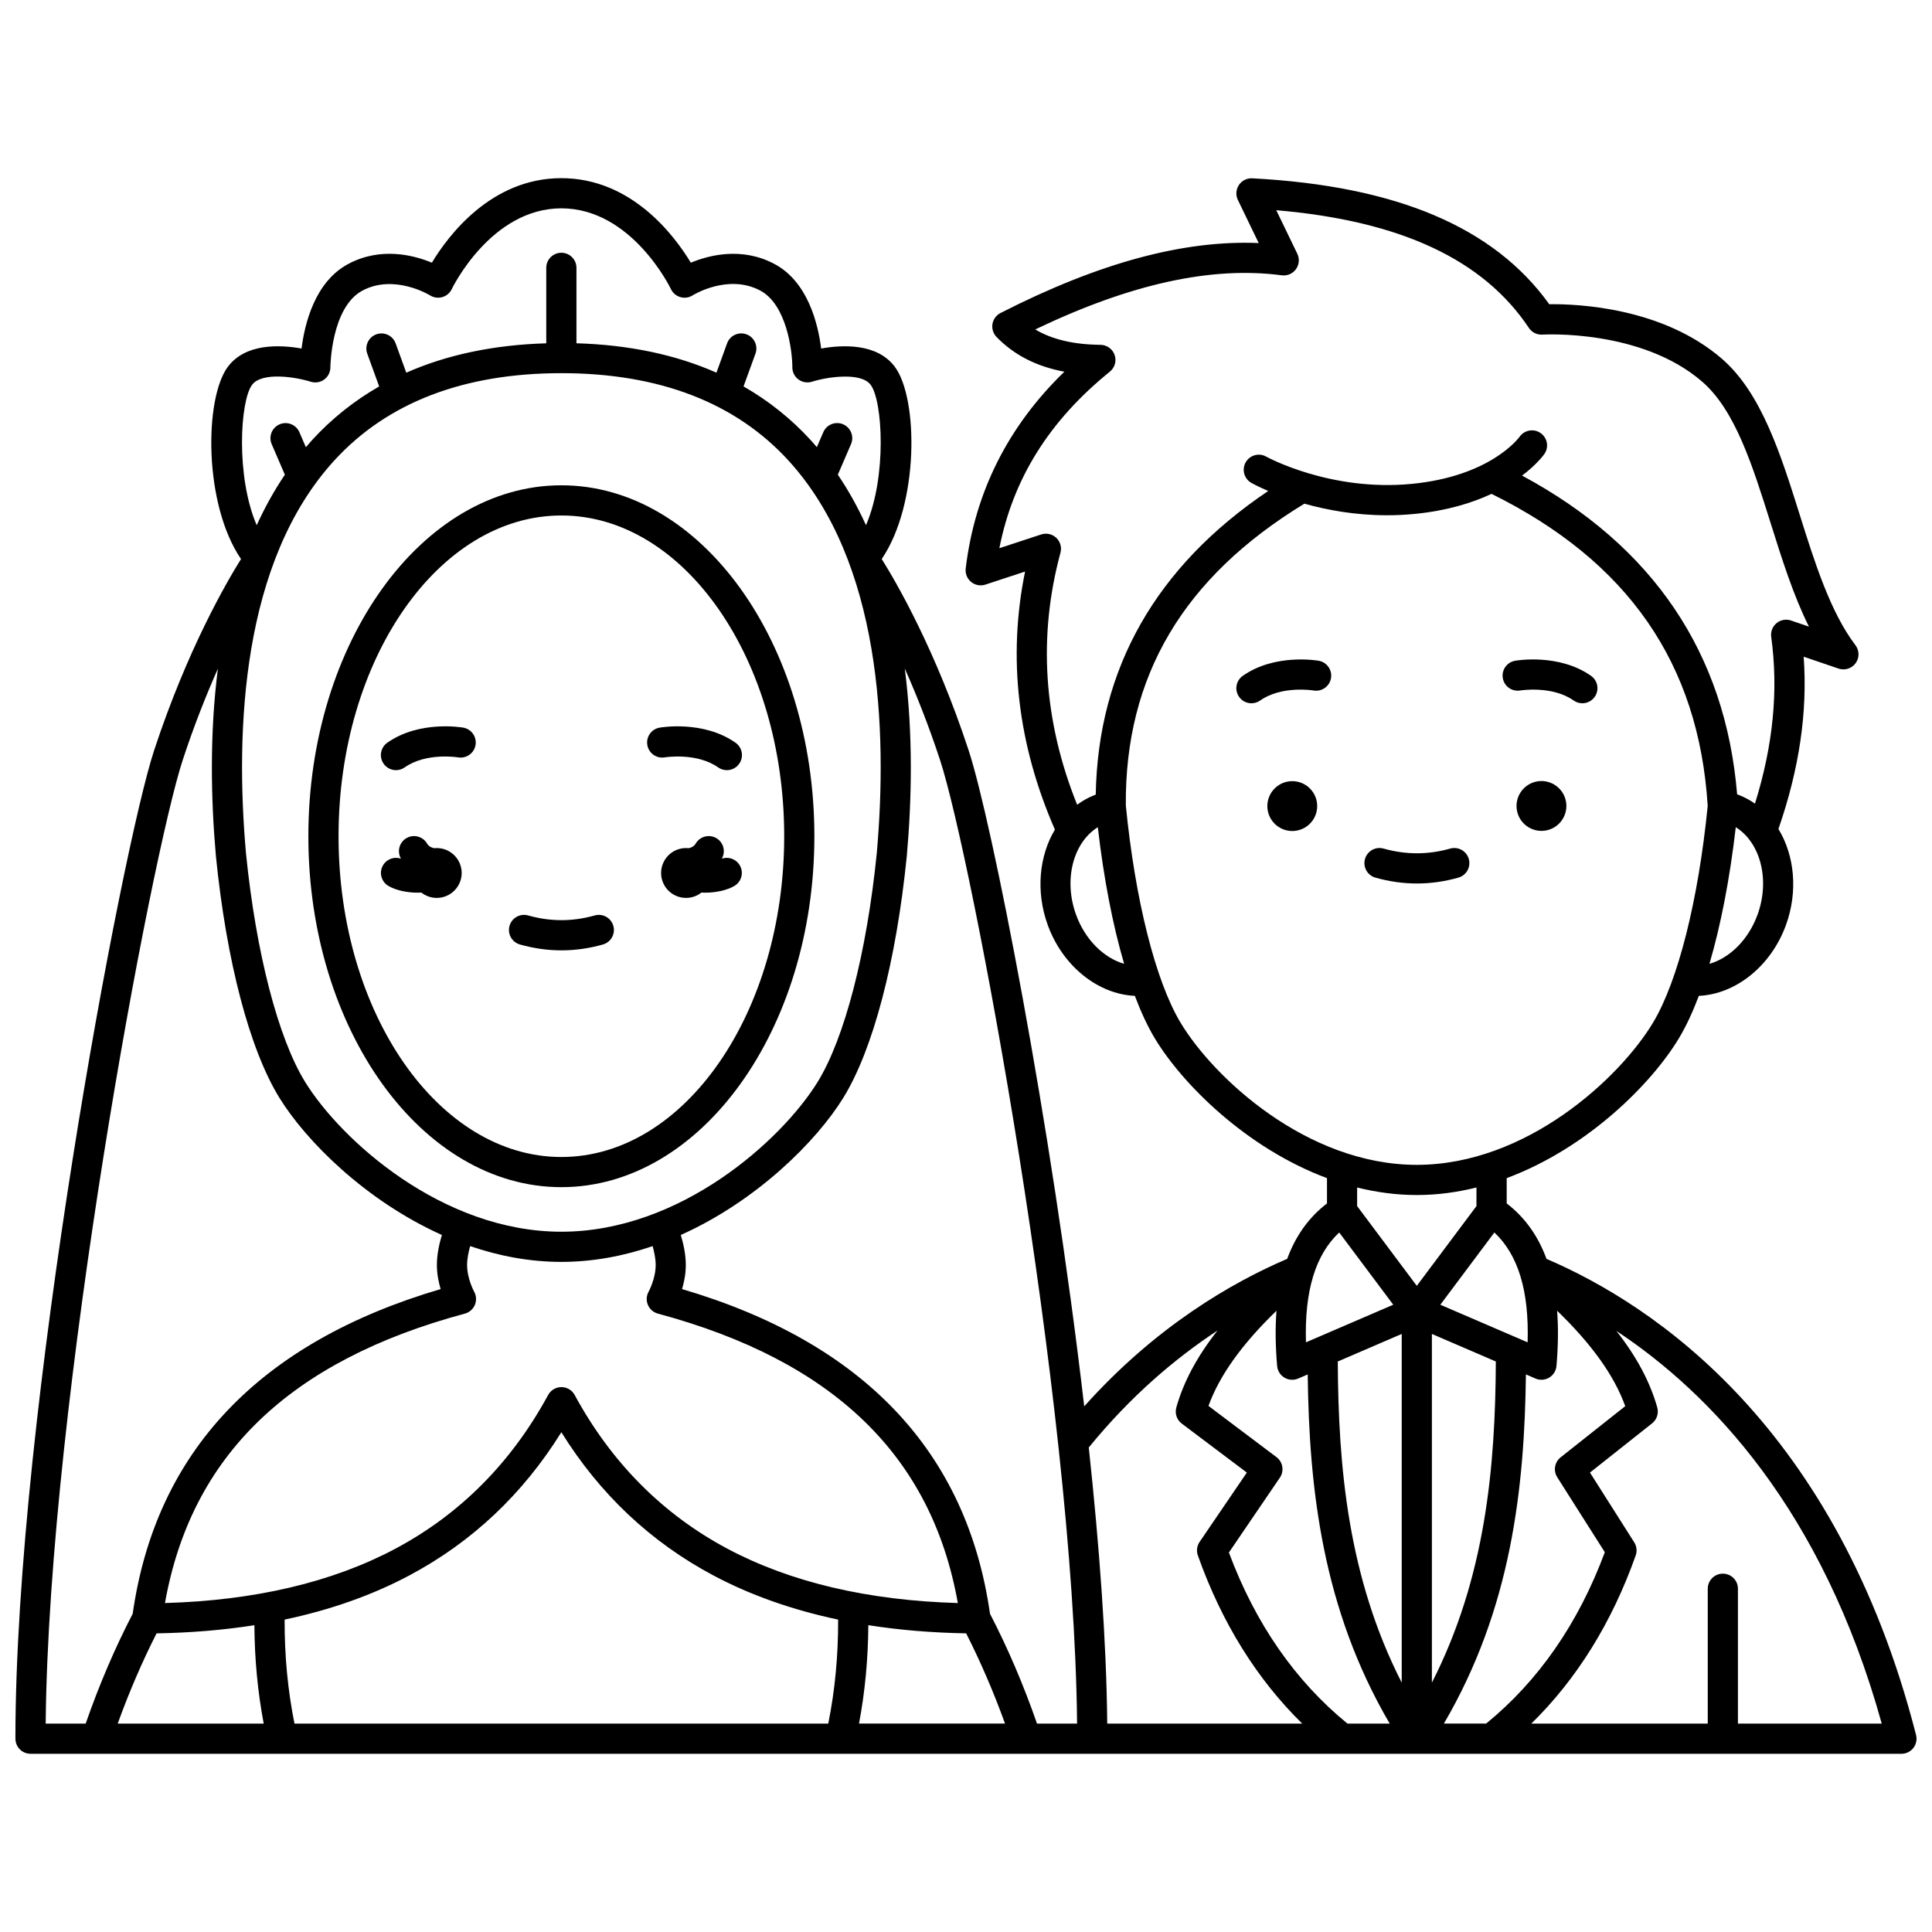 <?xml version="1.0" encoding="UTF-8"?>
<!-- Uploaded to: SVG Repo, www.svgrepo.com, Generator: SVG Repo Mixer Tools -->
<svg width="800px" height="800px" version="1.1" viewBox="144 144 512 512" xmlns="http://www.w3.org/2000/svg">
 <defs>
  <clipPath id="a">
   <path d="m148.09 191h503.81v418h-503.81z"/>
  </clipPath>
 </defs>
 <path d="m558.93 356.07c0.836 3.551-1.359 7.109-4.91 7.945-3.551 0.84-7.109-1.359-7.949-4.91-0.836-3.551 1.363-7.106 4.91-7.945 3.551-0.84 7.109 1.359 7.949 4.91"/>
 <path d="m546.89 326.98c0.082-0.016 8.453-1.352 14.148 2.664 0.699 0.492 1.504 0.73 2.301 0.73 1.258 0 2.492-0.59 3.273-1.695 1.273-1.805 0.84-4.301-0.965-5.57-8.477-5.973-19.668-4.086-20.141-4-2.176 0.383-3.625 2.457-3.242 4.633 0.379 2.168 2.453 3.617 4.625 3.238z"/>
 <path d="m493.07 357.62c0 3.648-2.957 6.606-6.606 6.606-3.644 0-6.606-2.957-6.606-6.606 0-3.648 2.961-6.606 6.606-6.606 3.648 0 6.606 2.957 6.606 6.606"/>
 <path d="m493.48 319.11c-0.473-0.082-11.664-1.969-20.141 4-1.805 1.273-2.238 3.766-0.965 5.57 0.777 1.105 2.016 1.695 3.273 1.695 0.797 0 1.598-0.238 2.301-0.73 5.688-4.008 13.977-2.691 14.156-2.66 2.172 0.379 4.238-1.074 4.621-3.246 0.379-2.172-1.074-4.246-3.246-4.629z"/>
 <path d="m530.49 376.58c2.125-0.602 3.359-2.812 2.758-4.938-0.602-2.125-2.809-3.359-4.938-2.758-5.867 1.66-11.766 1.66-17.637 0-2.125-0.605-4.336 0.633-4.938 2.758s0.633 4.336 2.758 4.938c3.644 1.031 7.344 1.555 10.996 1.555 3.656 0 7.356-0.523 11-1.555z"/>
 <path d="m320.16 344.71c0.086-0.012 8.438-1.371 14.16 2.66 0.699 0.492 1.504 0.73 2.301 0.73 1.258 0 2.492-0.59 3.273-1.695 1.273-1.805 0.84-4.301-0.965-5.57-8.477-5.973-19.668-4.086-20.141-4-2.168 0.383-3.613 2.445-3.238 4.617 0.371 2.164 2.434 3.629 4.609 3.258z"/>
 <path d="m248.94 348.1c0.797 0 1.602-0.238 2.301-0.73 5.703-4.019 14.016-2.684 14.156-2.66 2.168 0.375 4.238-1.074 4.621-3.246 0.383-2.176-1.07-4.25-3.242-4.633-0.473-0.082-11.664-1.969-20.141 4-1.805 1.273-2.238 3.766-0.965 5.57 0.773 1.105 2.012 1.699 3.269 1.699z"/>
 <path d="m281.79 394.3c3.644 1.031 7.344 1.555 10.996 1.555s7.356-0.523 10.996-1.555c2.125-0.602 3.359-2.812 2.758-4.938-0.602-2.125-2.812-3.363-4.938-2.758-5.867 1.66-11.766 1.66-17.637 0-2.121-0.602-4.336 0.633-4.938 2.758-0.602 2.125 0.633 4.336 2.762 4.938z"/>
 <path d="m266.35 375.35c0-3.648-2.957-6.606-6.606-6.606-0.238 0-0.473 0.016-0.703 0.039-0.859-0.18-1.488-0.582-1.859-1.219-1.109-1.91-3.555-2.559-5.465-1.453-1.902 1.105-2.551 3.535-1.461 5.441-1.754-0.605-3.75 0.074-4.738 1.734-1.129 1.895-0.508 4.352 1.391 5.481 1.945 1.16 4.898 1.801 7.797 1.801 0.324 0 0.645-0.012 0.965-0.027 1.121 0.883 2.535 1.414 4.074 1.414 3.648-0.004 6.606-2.961 6.606-6.606z"/>
 <path d="m335.29 371.55c1.09-1.906 0.441-4.34-1.461-5.441-1.91-1.105-4.356-0.457-5.465 1.453-0.371 0.637-1 1.039-1.855 1.219-0.23-0.023-0.465-0.039-0.703-0.039-3.648 0-6.606 2.957-6.606 6.606 0 3.648 2.957 6.606 6.606 6.606 1.539 0 2.949-0.531 4.074-1.414 0.32 0.016 0.641 0.027 0.965 0.027 2.898 0 5.852-0.641 7.797-1.801 1.895-1.129 2.519-3.586 1.387-5.481-0.988-1.656-2.984-2.34-4.738-1.734z"/>
 <path d="m292.77 458.61c36.969 0 67.047-41.719 67.047-93s-30.078-93-67.047-93c-36.973 0-67.051 41.719-67.051 93s30.078 93 67.051 93zm0-178c32.562 0 59.051 38.133 59.051 85.004 0 46.871-26.488 85.004-59.051 85.004s-59.051-38.133-59.051-85.004c0-46.871 26.488-85.004 59.051-85.004z"/>
 <g clip-path="url(#a)">
  <path d="m148.09 604.77c0 2.207 1.789 4 4 4l495.81 0.004c1.234 0 2.402-0.57 3.16-1.547 0.758-0.977 1.02-2.246 0.715-3.445-20.961-81.805-69.625-114.04-97.938-126.17-2.25-6.133-5.754-11.016-10.547-14.695v-6.699c21.539-8.027 38.5-25.16 45.66-37.098 1.867-3.113 3.629-6.883 5.262-11.211 9.73-0.43 19.094-7.836 23.066-18.711 3.293-9.016 2.269-18.531-1.973-25.508 5.535-15.98 7.746-31 6.688-45.656l9.242 3.148c1.664 0.566 3.504-0.02 4.535-1.445 1.027-1.426 1.004-3.359-0.059-4.758-6.66-8.766-10.785-21.895-14.773-34.59-4.973-15.824-10.113-32.191-20.551-41.254-15.824-13.738-38.516-14.605-45.816-14.512-14.656-20.418-40.434-31.34-78.711-33.367-1.422-0.07-2.758 0.602-3.539 1.781-0.781 1.176-0.887 2.68-0.27 3.953l5.519 11.426c-19.914-0.844-42.387 5.258-68.426 18.539-1.129 0.578-1.922 1.656-2.129 2.906-0.207 1.25 0.191 2.527 1.074 3.438 4.629 4.773 10.559 7.82 17.98 9.211-14.949 14.473-23.73 31.977-26.145 52.145-0.164 1.355 0.379 2.703 1.438 3.57 1.059 0.867 2.481 1.129 3.781 0.703l10.512-3.457c-4.648 22.789-1.98 45.75 7.906 68.383-4.16 6.961-5.141 16.402-1.875 25.348 3.973 10.879 13.332 18.285 23.062 18.711 1.633 4.328 3.391 8.098 5.258 11.211 7.164 11.938 24.121 29.07 45.66 37.098v6.699c-4.793 3.68-8.297 8.559-10.547 14.691-14.719 6.305-34.938 17.992-53.789 39.09-8.785-75.652-24.562-155.4-30.633-173.86-8.746-26.582-19.125-44.461-23.031-50.699 9.93-14.586 9.727-42.586 3.469-50.945-4.691-6.266-13.812-5.856-19.52-4.832-0.82-6.551-3.523-17.73-12.43-22.441-8.617-4.555-17.301-2.305-22.109-0.309-4.312-7.152-15.691-22.402-34.312-22.402-18.621 0-30 15.25-34.309 22.398-4.809-1.996-13.492-4.25-22.109 0.309-8.906 4.711-11.609 15.891-12.43 22.441-5.711-1.02-14.832-1.434-19.523 4.832-6.258 8.363-6.461 36.375 3.481 50.957-3.91 6.25-14.281 24.121-23.023 50.688-8.613 26.18-36.766 175.74-36.766 261.93zm37.402-27.91c9.082-0.156 17.738-0.875 25.926-2.164 0.059 9.043 0.875 17.645 2.469 26.074h-38.691c3.027-8.379 6.481-16.391 10.297-23.91zm47.137-310.86c14.035-15.332 34.27-23.105 60.141-23.105 25.867 0 46.102 7.773 60.141 23.105 24.602 26.871 26.324 71.473 23.445 104.11-2.652 26.359-8.516 49.031-15.688 60.645-9.473 15.336-36.277 39.664-67.895 39.664-31.613 0-58.422-24.328-67.895-39.664-7.172-11.609-13.035-34.27-15.688-60.617-2.887-32.684-1.16-77.273 23.438-104.14zm37.023 220.3c-0.02-0.031-1.867-3.418-1.867-7.066 0-1.613 0.367-3.426 0.809-5 7.613 2.609 15.734 4.18 24.18 4.18 8.441 0 16.562-1.574 24.18-4.18 0.438 1.57 0.809 3.387 0.809 5 0 3.652-1.852 7.035-1.859 7.055-0.609 1.074-0.688 2.375-0.207 3.512 0.477 1.141 1.457 1.996 2.648 2.316 46.477 12.512 72.531 37.629 79.492 76.707-23.836-0.684-44.336-5.512-61-14.367-17.172-9.125-30.812-22.844-40.543-40.77-0.699-1.289-2.047-2.09-3.516-2.09-1.465 0-2.816 0.801-3.516 2.09-9.73 17.926-23.371 31.641-40.543 40.77-16.664 8.855-37.164 13.684-61 14.367 6.961-39.078 33.012-64.195 79.492-76.707 1.188-0.32 2.156-1.176 2.637-2.309 0.473-1.133 0.398-2.434-0.195-3.508zm130.39 90.555c3.816 7.516 7.269 15.531 10.301 23.91h-38.695c1.59-8.43 2.406-17.035 2.469-26.078 8.188 1.293 16.844 2.012 25.926 2.168zm-180.62-3.644c12.156-2.57 23.207-6.465 33.039-11.695 16.594-8.82 30.125-21.57 40.305-37.965 10.18 16.395 23.711 29.145 40.305 37.965 9.836 5.227 20.887 9.125 33.043 11.695 0.027 9.617-0.832 18.691-2.613 27.559h-141.46c-1.781-8.867-2.641-17.945-2.613-27.559zm250.25-17.777 13.508-19.836c1.203-1.766 0.805-4.16-0.898-5.445l-18.02-13.57c2.894-8.031 8.852-16.359 18.023-25.223-0.344 4.457-0.289 9.328 0.172 14.645 0.109 1.281 0.832 2.426 1.934 3.086 0.629 0.375 1.34 0.566 2.051 0.566 0.535 0 1.074-0.109 1.582-0.324l2.531-1.09c0.371 30.289 3.902 62.086 21.734 92.531l-11.199-0.004c-13.859-11.312-24.422-26.543-31.418-45.336zm82.824-45.781c0.711 0 1.422-0.191 2.051-0.566 1.102-0.66 1.82-1.805 1.934-3.086 0.461-5.316 0.516-10.188 0.172-14.645 9.199 8.891 15.164 17.242 18.051 25.293l-17.121 13.559c-1.605 1.27-1.992 3.547-0.895 5.277l12.605 19.867c-6.992 18.828-17.566 34.086-31.441 45.41h-11.203c17.832-30.445 21.363-62.242 21.734-92.531l2.531 1.09c0.508 0.227 1.043 0.332 1.582 0.332zm-29.027 80.27v-92.414l16.945 7.301c-0.141 27.883-2.68 57.133-16.945 85.113zm-7.996 0c-14.266-27.977-16.805-57.23-16.945-85.113l16.945-7.301zm127.21 10.848h-38.109v-35.738c0-2.207-1.789-4-4-4-2.207 0-4 1.789-4 4v35.738h-46.75c12.055-11.824 21.34-26.762 27.656-44.559 0.41-1.16 0.266-2.441-0.391-3.481l-11.73-18.484 16.465-13.043c1.266-1 1.805-2.664 1.367-4.219-1.906-6.762-5.461-13.434-10.832-20.281 24.902 16.484 54.566 47.273 70.324 104.07zm-93.844-101.04-23.137-9.965 14.324-19.145c6.316 5.91 9.223 15.504 8.812 29.109zm60.91-113.28c-2.402 6.582-7.336 11.426-12.73 12.973 3.008-10.223 5.406-22.566 6.981-36.211 6.539 4.098 9.141 13.953 5.75 23.238zm-185.82-99.918c-1.066-1.012-2.602-1.355-4-0.898l-11.086 3.644c3.629-18.461 13.254-33.816 29.285-46.789 1.312-1.062 1.816-2.828 1.262-4.422-0.555-1.594-2.047-2.664-3.734-2.684-7.117-0.074-12.832-1.418-17.305-4.078 25.277-12.098 46.695-16.797 65.332-14.348 1.461 0.195 2.902-0.434 3.762-1.625s1-2.758 0.359-4.082l-5.578-11.543c32.918 2.816 54.855 13.055 66.953 31.199 0.793 1.191 2.168 1.867 3.59 1.77 0.262-0.016 26.195-1.535 42.355 12.492 8.73 7.582 13.312 22.168 18.164 37.609 2.945 9.375 5.961 18.977 10.094 27.281l-4.742-1.617c-1.312-0.449-2.766-0.184-3.832 0.699-1.07 0.883-1.605 2.254-1.418 3.629 1.945 14.16 0.531 28.676-4.305 44.199-1.266-0.887-2.637-1.637-4.102-2.227-0.207-0.082-0.418-0.156-0.625-0.234-3.102-37.406-22.254-65.785-56.992-84.469 3.949-2.984 5.75-5.5 5.914-5.734 1.25-1.805 0.805-4.262-0.988-5.527-1.793-1.266-4.281-0.84-5.562 0.941-0.309 0.43-7.793 10.5-28.625 12.516-21.59 2.09-38.379-7.133-38.547-7.227-1.926-1.082-4.356-0.398-5.441 1.523-1.086 1.922-0.406 4.363 1.52 5.445 0.215 0.121 1.785 0.992 4.461 2.137-29.754 20.012-45.117 47.039-45.715 80.473-0.141 0.055-0.281 0.102-0.422 0.156-1.625 0.652-3.129 1.508-4.508 2.523-8.918-22.176-10.418-44.617-4.414-66.789 0.383-1.422-0.043-2.934-1.109-3.945zm5.254 99.918c-3.391-9.285-0.789-19.141 5.75-23.238 1.574 13.645 3.969 25.988 6.977 36.207-5.391-1.547-10.324-6.383-12.727-12.969zm27.668 28.555c-6.617-11.031-12.035-32.547-14.496-57.582-0.254-34.23 15.238-60.398 47.32-79.945 5.926 1.668 13.418 3.07 21.895 3.07 2.359 0 4.797-0.109 7.297-0.352 8.57-0.828 15.277-2.918 20.41-5.32 36.164 17.883 54.918 44.945 57.285 82.684-2.469 24.977-7.875 46.438-14.484 57.445-8.742 14.57-33.473 37.691-62.617 37.691-29.133-0.004-53.863-23.121-62.609-37.691zm62.617 45.688c5.434 0 10.723-0.73 15.812-1.996v4.926l-15.812 21.137-15.812-21.137v-4.926c5.09 1.266 10.379 1.996 15.812 1.996zm-20.562 9.926 14.324 19.145-23.137 9.965c-0.406-13.602 2.496-23.195 8.812-29.109zm-32.266 26c-5.41 6.875-8.988 13.578-10.902 20.367-0.445 1.586 0.125 3.285 1.445 4.277l17.242 12.984-12.516 18.375c-0.719 1.055-0.891 2.387-0.461 3.59 6.316 17.797 15.605 32.734 27.656 44.559h-51.672c-0.207-21.656-2.078-46.973-4.894-73.172 11.184-13.738 23.098-23.742 34.102-30.98zm-37.203 104.15h-10.617c-3.574-10.27-7.754-20.047-12.461-29.113-6.117-42.961-33.559-71.891-81.609-86.039 0.547-1.809 0.996-4.016 0.996-6.383 0-2.856-0.656-5.742-1.328-7.953 20.258-9.082 36.023-24.953 43.047-36.324 7.894-12.781 14.035-36.125 16.848-64.094 1.324-14.996 1.691-32.414-0.535-49.695 3.078 6.922 6.312 15.031 9.324 24.176 8.379 25.488 35.504 169.43 36.336 255.43zm-218.64-354.78c2.637-3.519 11.613-2.078 15.539-0.832 1.219 0.391 2.551 0.176 3.582-0.582 1.031-0.754 1.641-1.961 1.637-3.238 0-0.156 0.188-15.934 8.527-20.344 8.465-4.477 17.809 1.23 17.887 1.281 0.969 0.613 2.156 0.781 3.254 0.461 1.102-0.316 2.016-1.098 2.504-2.133 0.105-0.215 10.352-21.391 29.039-21.391s28.934 21.176 29.031 21.383c0.488 1.039 1.398 1.82 2.504 2.141 1.102 0.32 2.289 0.152 3.262-0.465 0.094-0.059 9.328-5.809 17.887-1.281 6.992 3.699 8.527 15.945 8.527 20.344-0.004 1.281 0.605 2.484 1.637 3.238s2.363 0.969 3.582 0.582c3.766-1.207 12.91-2.676 15.539 0.832 3.195 4.266 4.316 24.355-1.238 37.195-2.129-4.672-4.598-9.156-7.461-13.383l3.492-8.102c0.875-2.027-0.062-4.379-2.09-5.254-2.027-0.871-4.379 0.062-5.254 2.09l-1.711 3.973c-0.551-0.641-1.094-1.285-1.668-1.91-5.191-5.668-11.129-10.387-17.758-14.191l3.156-8.684c0.754-2.074-0.316-4.371-2.391-5.125-2.078-0.754-4.371 0.316-5.125 2.391l-2.824 7.773c-10.785-4.769-23.18-7.375-37.098-7.789v-19.988c0-2.207-1.789-4-4-4-2.207 0-4 1.789-4 4v19.996c-13.918 0.418-26.312 3.023-37.098 7.789l-2.824-7.773c-0.754-2.074-3.047-3.148-5.125-2.391-2.074 0.754-3.144 3.051-2.391 5.125l3.156 8.684c-6.629 3.801-12.566 8.523-17.758 14.191-0.57 0.625-1.117 1.27-1.668 1.91l-1.715-3.973c-0.875-2.027-3.227-2.961-5.254-2.09-2.027 0.875-2.961 3.227-2.09 5.254l3.492 8.098c-2.859 4.227-5.332 8.715-7.461 13.383-5.551-12.84-4.43-32.926-1.234-37.195zm-9.051 75.223c-2.219 17.266-1.852 34.668-0.527 49.648 0 0.016 0.004 0.031 0.004 0.051 2.809 27.918 8.945 51.262 16.84 64.043 7.023 11.371 22.789 27.242 43.047 36.324-0.672 2.211-1.328 5.098-1.328 7.953 0 2.367 0.449 4.578 0.996 6.383-48.051 14.145-75.492 43.078-81.609 86.039-4.707 9.07-8.891 18.848-12.461 29.113h-10.602c0.836-85.992 27.957-229.93 36.344-255.43 3-9.125 6.227-17.219 9.297-24.129z"/>
 </g>
</svg>
